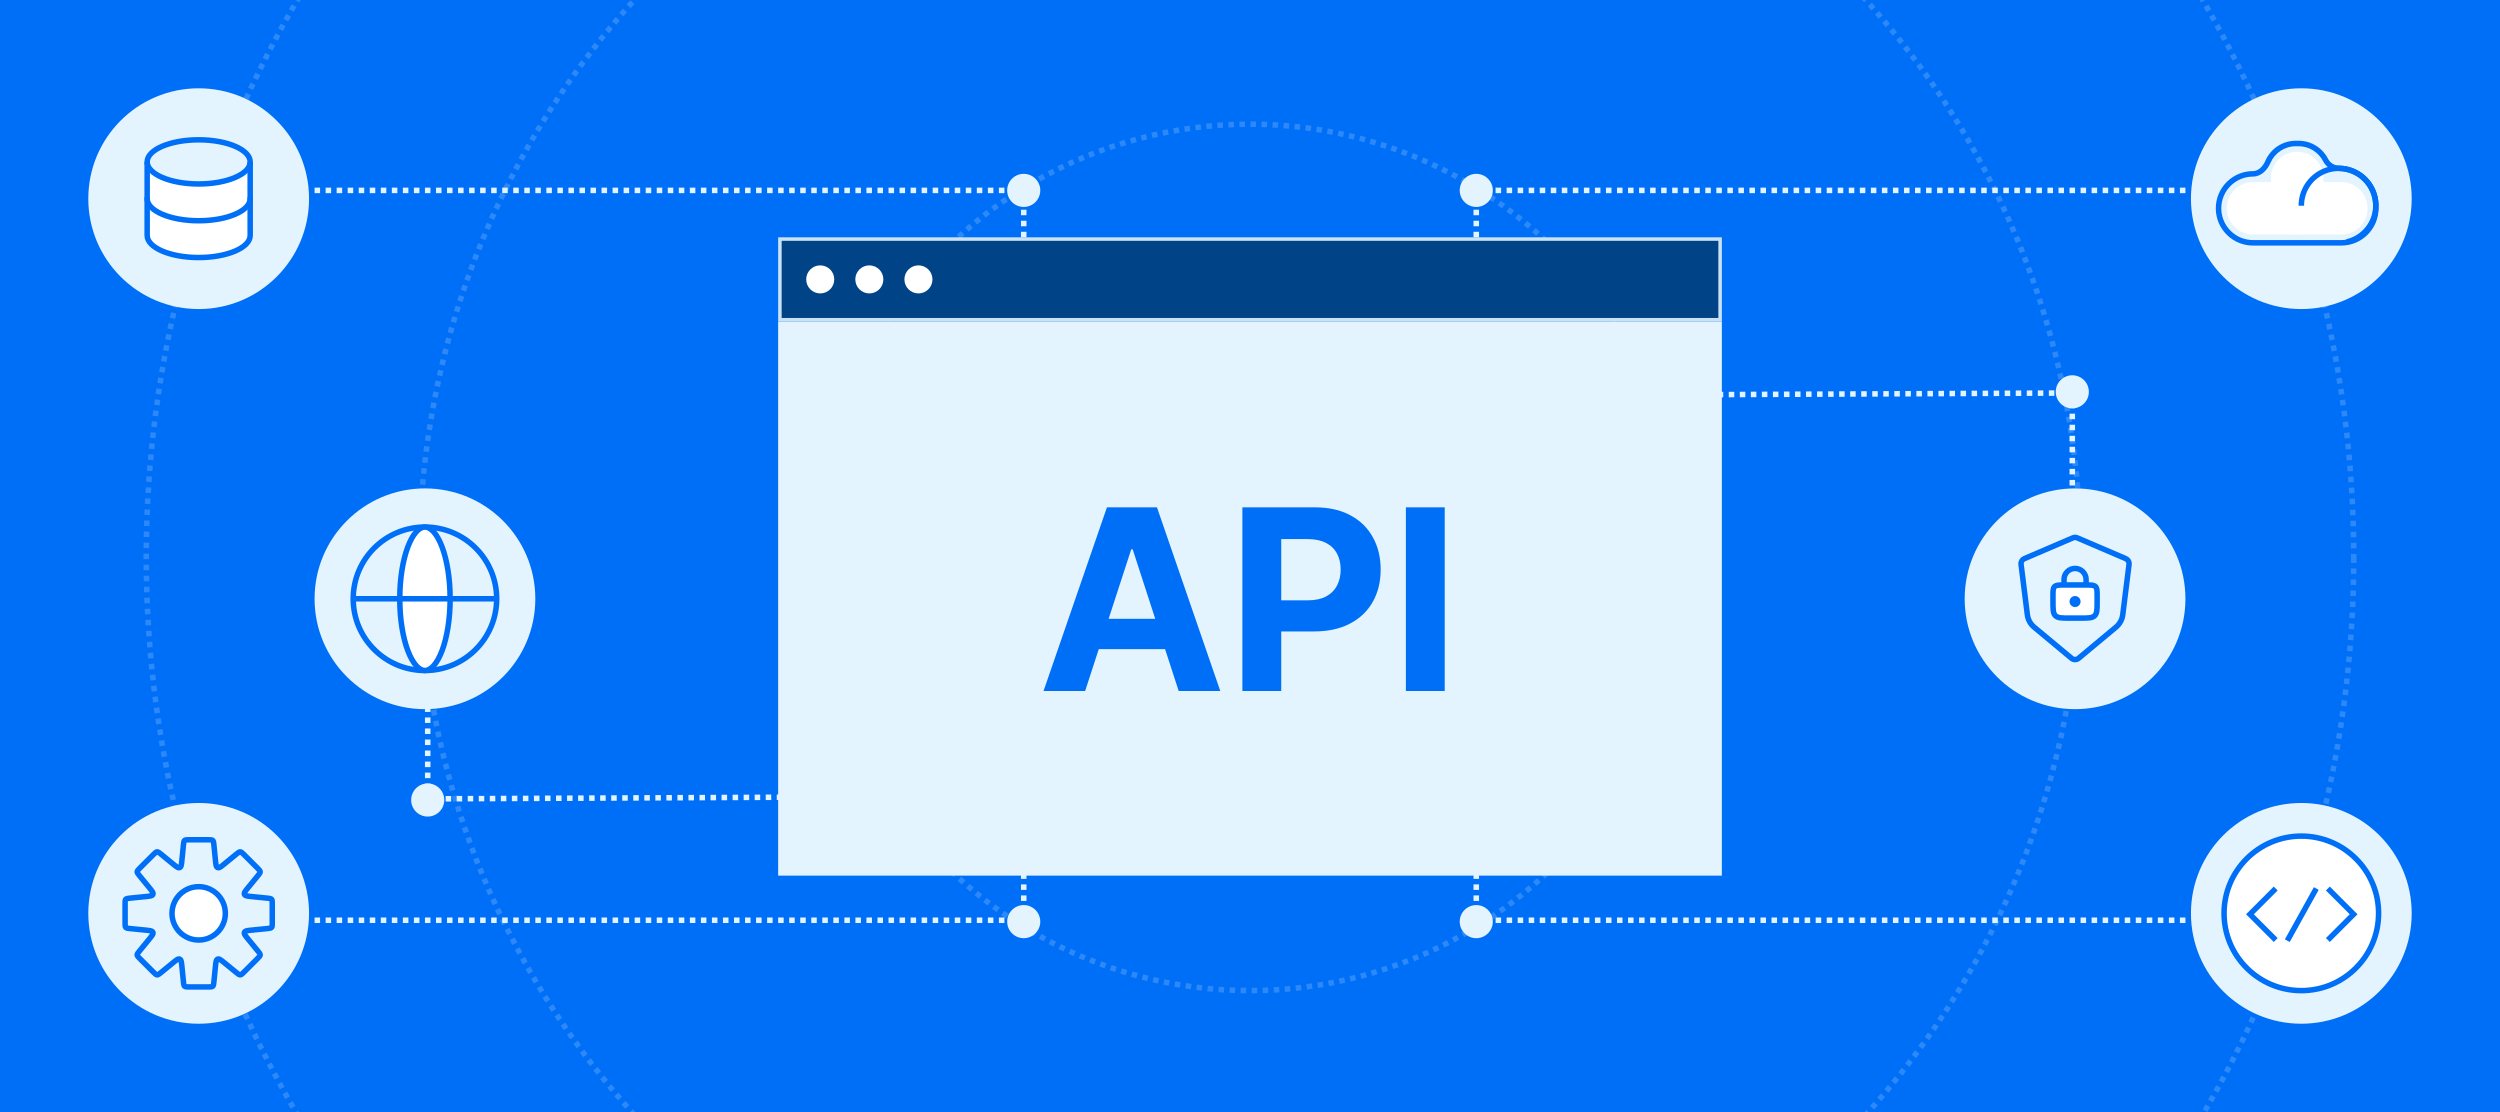 <svg width="906" height="403" viewBox="0 0 906 403" fill="none" xmlns="http://www.w3.org/2000/svg">
<rect x="0" y="0" width="906" height="403" fill="#333333" stroke="none"/>
<g clip-path="url(#clip0_6070_11900)">
<rect width="906" height="403" fill="#006FF7"/>
<circle opacity="0.2" cx="453" cy="202" r="157" stroke="#E3F4FF" stroke-width="2" stroke-dasharray="2 2"/>
<circle opacity="0.2" cx="453" cy="202" r="301" stroke="#E3F4FF" stroke-width="2" stroke-dasharray="2 2"/>
<circle opacity="0.2" cx="453" cy="202" r="400" stroke="#E3F4FF" stroke-width="2" stroke-dasharray="2 2"/>
<rect x="282.636" y="86.635" width="340.729" height="29.234" fill="#004387"/>
<rect x="282.636" y="86.635" width="340.729" height="29.234" stroke="#CAE2F1" stroke-width="1.271"/>
<circle cx="297.252" cy="101.252" r="5.084" fill="white"/>
<circle cx="315.047" cy="101.252" r="5.084" fill="white"/>
<circle cx="332.842" cy="101.252" r="5.084" fill="white"/>
<rect width="342" height="200.822" transform="translate(282 116.504)" fill="#E3F4FF"/>
<path d="M393.256 250.416H378.177L401.153 183.86H419.287L442.231 250.416H427.152L410.48 199.069H409.96L393.256 250.416ZM392.314 224.255H427.932V235.24H392.314V224.255ZM450.241 250.416V183.86H476.5C481.548 183.86 485.848 184.824 489.401 186.753C492.954 188.659 495.663 191.313 497.526 194.715C499.411 198.094 500.353 201.994 500.353 206.414C500.353 210.834 499.4 214.733 497.493 218.113C495.587 221.493 492.824 224.125 489.206 226.01C485.61 227.895 481.255 228.837 476.142 228.837H459.406V217.561H473.867C476.576 217.561 478.807 217.095 480.562 216.163C482.338 215.21 483.66 213.899 484.527 212.231C485.415 210.541 485.859 208.602 485.859 206.414C485.859 204.204 485.415 202.276 484.527 200.629C483.66 198.961 482.338 197.672 480.562 196.762C478.785 195.83 476.532 195.365 473.802 195.365H464.313V250.416H450.241ZM523.565 183.86V250.416H509.493V183.86H523.565Z" fill="#006FF7"/>
<path d="M794 72C794 49.909 811.909 32 834 32V32C856.091 32 874 49.909 874 72V72C874 94.091 856.091 112 834 112V112C811.909 112 794 94.091 794 72V72Z" fill="#E3F4FF"/>
<path d="M832 52L832 51H832V52ZM816.5 88L816.5 89H816.5L816.5 88ZM860.99 75.006L859.991 75.045L859.99 75.007L859.991 74.969L860.99 75.006ZM833 52L833 51L833 52ZM842.809 58.02L843.7 57.567L842.809 58.02ZM821.905 58.623L822.822 59.022L821.905 58.623ZM832 52L832 53C827.893 53 824.361 55.476 822.822 59.022L821.905 58.623L820.988 58.225C822.833 53.975 827.068 51 832 51L832 52ZM816.5 63L816.5 64C810.149 64 805 69.149 805 75.5H804H803C803 68.044 809.044 62 816.5 62L816.5 63ZM804 75.5H805C805 81.851 810.149 87 816.5 87L816.5 88L816.5 89C809.044 89 803 82.956 803 75.5H804ZM816.5 88V87H848.5V88V89H816.5V88ZM848.5 88V87C854.851 87 860 81.851 860 75.5H861H862C862 82.956 855.956 89 848.5 89V88ZM861 75.5H860C860 75.348 859.997 75.196 859.991 75.045L860.99 75.006L861.989 74.967C861.996 75.143 862 75.321 862 75.5H861ZM860.99 75.006L859.991 74.969C859.997 74.811 860 74.655 860 74.5H861H862C862 74.683 861.996 74.864 861.99 75.043L860.99 75.006ZM861 74.5H860C860 67.596 854.404 62 847.5 62V61V60C855.508 60 862 66.492 862 74.5H861ZM842.809 58.02L841.917 58.474C840.265 55.223 836.892 53 833 53L833 52L833 51C837.674 51 841.72 53.672 843.7 57.567L842.809 58.02ZM833 52V53H832V52V51H833V52ZM847.5 61V62C845.157 62 842.948 60.5 841.917 58.474L842.809 58.02L843.7 57.567C844.421 58.986 845.978 60 847.5 60V61ZM821.905 58.623L822.822 59.022C821.774 61.437 819.585 64 816.5 64V63V62C818.385 62 820.057 60.37 820.988 58.225L821.905 58.623Z" fill="#006FF7"/>
<path d="M858 75.5C858 70.253 853.747 66 848.5 66H816.5C811.253 66 807 70.253 807 75.5V75.5C807 80.747 811.253 85 816.5 85H848.5C853.747 85 858 80.747 858 75.5V75.5Z" fill="white"/>
<path d="M832.5 55C827.253 55 823 59.253 823 64.5L823 75.5C823 80.747 827.253 85 832.5 85V85C837.747 85 842 80.747 842 75.5L842 64.5C842 59.253 837.747 55 832.5 55V55Z" fill="white"/>
<path d="M850.465 87.67C852.948 87.111 855.222 85.862 857.026 84.066C858.829 82.27 860.088 80.001 860.658 77.52C861.227 75.04 861.084 72.449 860.244 70.046C859.404 67.644 857.903 65.527 855.912 63.941C853.921 62.355 851.523 61.364 848.994 61.083C846.464 60.801 843.906 61.24 841.616 62.35C839.325 63.459 837.395 65.193 836.047 67.353C834.7 69.512 833.99 72.008 834 74.553" stroke="#006FF7" stroke-width="2"/>
<path d="M792 69H535V86" stroke="#E3F4FF" stroke-width="2" stroke-dasharray="2 2"/>
<circle cx="535" cy="69" r="6" fill="#E3F4FF"/>
<path d="M112 72C112 49.909 94.091 32 72 32V32C49.909 32 32 49.909 32 72V72C32 94.091 49.909 112 72 112V112C94.091 112 112 94.091 112 72V72Z" fill="#E3F4FF"/>
<path d="M53.334 61.334V61.334C64.5 69.31 79.501 69.31 90.667 61.334V61.334V88.001V88.001C79.1 94.61 64.901 94.61 53.334 88.001V88.001V61.334Z" fill="white"/>
<ellipse cx="72.001" cy="58.666" rx="18.667" ry="8" stroke="#006FF7" stroke-width="2"/>
<path d="M53.334 72.5C53.334 72.5 53.334 80.915 53.334 85.333C53.334 89.751 61.691 93.333 72.001 93.333C82.31 93.333 90.667 89.751 90.667 85.333C90.667 83.128 90.667 72.5 90.667 72.5" stroke="#006FF7" stroke-width="2" stroke-linecap="square"/>
<path d="M53.334 58.666C53.334 58.666 53.334 67.581 53.334 71.999C53.334 76.418 61.691 79.999 72.001 79.999C82.31 79.999 90.667 76.418 90.667 71.999C90.667 69.794 90.667 58.666 90.667 58.666" stroke="#006FF7" stroke-width="2"/>
<path d="M114 69H371V86" stroke="#E3F4FF" stroke-width="2" stroke-dasharray="2 2"/>
<circle cx="6" cy="6" r="6" transform="matrix(-1 0 0 1 377 63)" fill="#E3F4FF"/>
<path d="M794 331C794 308.909 811.909 291 834 291V291C856.091 291 874 308.909 874 331V331C874 353.091 856.091 371 834 371V371C811.909 371 794 353.091 794 331V331Z" fill="#E3F4FF"/>
<circle cx="834" cy="331" r="28" fill="white" stroke="#006FF7" stroke-width="2"/>
<path d="M843.616 340.666L852.949 331.333L843.616 321.999" stroke="#006FF7" stroke-width="2"/>
<path d="M839.416 322L828.916 340.9" stroke="#006FF7" stroke-width="2"/>
<path d="M824.716 340.666L815.383 331.333L824.716 321.999" stroke="#006FF7" stroke-width="2"/>
<path d="M792 333.5H535V316.5" stroke="#E3F4FF" stroke-width="2" stroke-dasharray="2 2"/>
<circle cx="535" cy="334" r="6" fill="#E3F4FF"/>
<path d="M112 331C112 308.909 94.091 291 72 291V291C49.909 291 32 308.909 32 331V331C32 353.091 49.909 371 72 371V371C94.091 371 112 353.091 112 331V331Z" fill="#E3F4FF"/>
<path d="M77.098 304.591L77.769 303.849L77.769 303.849L77.098 304.591ZM77.512 306.133L76.517 306.232L76.517 306.232L77.512 306.133ZM78.071 311.731L79.066 311.632L79.066 311.632L78.071 311.731ZM78.869 314.411L78.486 315.335L78.486 315.335L78.869 314.411ZM81.328 313.081L81.961 313.855L81.961 313.855L81.328 313.081ZM85.684 309.518L85.05 308.744L85.05 308.744L85.684 309.518ZM87.066 308.721L87.116 307.722L87.116 307.722L87.066 308.721ZM88.363 309.651L89.07 308.944L88.363 309.651ZM94.277 315.932L95.276 315.882L95.276 315.882L94.277 315.932ZM93.48 317.314L92.706 316.681L92.706 316.681L93.48 317.314ZM89.917 321.669L90.691 322.302L90.691 322.302L89.917 321.669ZM88.587 324.127L87.663 324.509L87.663 324.51L88.587 324.127ZM91.266 324.925L91.166 325.92L91.166 325.92L91.266 324.925ZM96.865 325.485L96.965 324.49L96.965 324.49L96.865 325.485ZM98.407 325.9L99.149 325.23L99.149 325.229L98.407 325.9ZM98.666 327.476L99.666 327.476L98.666 327.476ZM98.407 336.098L99.149 336.769L99.149 336.769L98.407 336.098ZM96.865 336.512L96.766 335.517L96.766 335.517L96.865 336.512ZM91.267 337.071L91.366 338.066L91.366 338.066L91.267 337.071ZM88.587 337.869L87.663 337.486L87.663 337.486L88.587 337.869ZM89.918 340.328L90.692 339.695L90.692 339.695L89.918 340.328ZM93.48 344.683L92.705 345.316L92.706 345.316L93.48 344.683ZM94.277 346.065L95.276 346.115L95.276 346.115L94.277 346.065ZM87.066 353.276L87.116 354.275L87.116 354.275L87.066 353.276ZM85.684 352.479L86.317 351.705L86.317 351.704L85.684 352.479ZM81.328 348.916L80.695 349.69L80.695 349.69L81.328 348.916ZM78.869 347.585L78.486 346.661L78.486 346.661L78.869 347.585ZM78.071 350.265L77.076 350.165L77.076 350.165L78.071 350.265ZM77.512 355.865L78.507 355.965L78.507 355.965L77.512 355.865ZM77.098 357.407L77.769 358.149L77.769 358.149L77.098 357.407ZM68.476 357.666V358.666V357.666ZM66.9 357.407L66.229 358.149L66.23 358.149L66.9 357.407ZM66.485 355.865L65.49 355.965L65.49 355.965L66.485 355.865ZM65.925 350.266L66.92 350.166L66.92 350.166L65.925 350.266ZM65.127 347.587L65.51 346.663L65.509 346.663L65.127 347.587ZM62.669 348.917L63.302 349.691L63.302 349.691L62.669 348.917ZM58.315 352.479L57.681 351.706L57.681 351.706L58.315 352.479ZM56.932 353.277L56.882 354.276L56.882 354.276L56.932 353.277ZM55.634 352.347L54.927 353.054L54.927 353.054L55.634 352.347ZM50.651 347.363L51.358 346.656L51.358 346.656L50.651 347.363ZM49.72 346.066L48.721 346.116L48.721 346.116L49.72 346.066ZM50.518 344.683L49.744 344.049L49.744 344.049L50.518 344.683ZM54.08 340.328L54.854 340.961L54.854 340.961L54.08 340.328ZM55.41 337.869L56.334 337.486L56.334 337.486L55.41 337.869ZM52.73 337.071L52.631 338.066L52.631 338.066L52.73 337.071ZM47.133 336.512L47.232 335.517L47.232 335.517L47.133 336.512ZM45.591 336.098L44.849 336.769L44.849 336.769L45.591 336.098ZM45.332 334.522L44.332 334.522L45.332 334.522ZM45.332 327.476H44.332H45.332ZM45.591 325.9L44.849 325.229L44.849 325.23L45.591 325.9ZM47.133 325.486L47.232 326.481L47.232 326.481L47.133 325.486ZM52.732 324.926L52.633 323.931L52.633 323.931L52.732 324.926ZM55.412 324.128L56.336 324.511L56.336 324.511L55.412 324.128ZM54.082 321.669L53.308 322.302L53.308 322.302L54.082 321.669ZM50.519 317.313L51.292 316.68L51.292 316.68L50.519 317.313ZM49.721 315.931L48.722 315.881L48.722 315.881L49.721 315.931ZM50.651 314.633L49.944 313.926L49.944 313.926L50.651 314.633ZM55.634 309.65L56.341 310.357L56.341 310.357L55.634 309.65ZM56.932 308.719L56.882 307.72L56.882 307.72L56.932 308.719ZM58.315 309.517L58.949 308.743L58.949 308.743L58.315 309.517ZM62.669 313.079L62.036 313.853L62.036 313.853L62.669 313.079ZM65.128 314.409L65.511 315.333L65.511 315.333L65.128 314.409ZM65.926 311.729L66.921 311.829L66.921 311.829L65.926 311.729ZM66.485 306.133L65.49 306.033L65.49 306.033L66.485 306.133ZM66.9 304.591L66.23 303.849L66.229 303.849L66.9 304.591ZM68.476 304.332L68.476 303.332L68.476 304.332ZM75.522 304.332V305.332C75.978 305.332 76.225 305.334 76.397 305.356C76.541 305.375 76.493 305.393 76.427 305.332L77.098 304.591L77.769 303.849C77.416 303.531 77.011 303.419 76.653 303.373C76.323 303.33 75.925 303.332 75.522 303.332V304.332ZM77.098 304.591L76.427 305.332C76.36 305.272 76.373 305.223 76.406 305.364C76.445 305.533 76.471 305.778 76.517 306.232L77.512 306.133L78.507 306.033C78.467 305.632 78.429 305.235 78.354 304.912C78.272 304.56 78.121 304.168 77.769 303.849L77.098 304.591ZM77.512 306.133L76.517 306.232L77.076 311.831L78.071 311.731L79.066 311.632L78.507 306.033L77.512 306.133ZM78.071 311.731L77.076 311.831C77.154 312.614 77.222 313.316 77.354 313.842C77.487 314.369 77.76 315.034 78.486 315.335L78.869 314.411L79.252 313.487C79.426 313.559 79.381 313.701 79.294 313.354C79.206 313.006 79.151 312.482 79.066 311.632L78.071 311.731ZM78.869 314.411L78.486 315.335C79.213 315.636 79.876 315.359 80.343 315.08C80.808 314.802 81.352 314.353 81.961 313.855L81.328 313.081L80.695 312.307C80.033 312.848 79.624 313.179 79.316 313.363C79.01 313.547 79.078 313.415 79.252 313.487L78.869 314.411ZM81.328 313.081L81.961 313.855L86.317 310.292L85.684 309.518L85.05 308.744L80.695 312.307L81.328 313.081ZM85.684 309.518L86.317 310.292C86.67 310.003 86.862 309.848 87.009 309.757C87.132 309.68 87.106 309.724 87.017 309.719L87.066 308.721L87.116 307.722C86.642 307.698 86.258 307.868 85.952 308.059C85.67 308.235 85.363 308.488 85.05 308.744L85.684 309.518ZM87.066 308.721L87.017 309.719C86.927 309.715 86.906 309.669 87.021 309.757C87.158 309.863 87.334 310.036 87.656 310.358L88.363 309.651L89.07 308.944C88.785 308.659 88.505 308.376 88.242 308.173C87.956 307.953 87.591 307.746 87.116 307.722L87.066 308.721ZM88.363 309.651L87.656 310.358L92.639 315.341L93.346 314.634L94.053 313.927L89.07 308.944L88.363 309.651ZM93.346 314.634L92.639 315.341C92.962 315.664 93.135 315.84 93.24 315.977C93.329 316.092 93.283 316.071 93.279 315.981L94.277 315.932L95.276 315.882C95.252 315.407 95.045 315.042 94.824 314.756C94.621 314.493 94.338 314.212 94.053 313.927L93.346 314.634ZM94.277 315.932L93.279 315.981C93.274 315.891 93.318 315.866 93.241 315.988C93.15 316.136 92.995 316.328 92.706 316.681L93.48 317.314L94.253 317.948C94.509 317.636 94.763 317.329 94.938 317.047C95.129 316.741 95.3 316.357 95.276 315.882L94.277 315.932ZM93.48 317.314L92.706 316.681L89.143 321.036L89.917 321.669L90.691 322.302L94.254 317.948L93.48 317.314ZM89.917 321.669L89.143 321.036C88.645 321.644 88.197 322.188 87.918 322.654C87.639 323.12 87.362 323.783 87.663 324.509L88.587 324.127L89.511 323.744C89.583 323.918 89.451 323.987 89.635 323.68C89.819 323.372 90.15 322.964 90.691 322.302L89.917 321.669ZM88.587 324.127L87.663 324.51C87.964 325.236 88.629 325.509 89.156 325.642C89.681 325.774 90.383 325.841 91.166 325.92L91.266 324.925L91.365 323.93C90.515 323.845 89.992 323.79 89.644 323.702C89.297 323.615 89.439 323.57 89.511 323.744L88.587 324.127ZM91.266 324.925L91.166 325.92L96.766 326.48L96.865 325.485L96.965 324.49L91.365 323.93L91.266 324.925ZM96.865 325.485L96.766 326.48C97.22 326.526 97.465 326.553 97.633 326.592C97.774 326.625 97.726 326.638 97.666 326.571L98.407 325.9L99.149 325.229C98.83 324.878 98.439 324.726 98.087 324.644C97.763 324.569 97.367 324.531 96.965 324.49L96.865 325.485ZM98.407 325.9L97.666 326.571C97.606 326.505 97.623 326.457 97.642 326.601C97.664 326.773 97.666 327.019 97.666 327.476L98.666 327.476L99.666 327.476C99.666 327.072 99.668 326.674 99.625 326.344C99.579 325.987 99.467 325.582 99.149 325.23L98.407 325.9ZM98.666 327.476H97.666V334.521H98.666H99.666V327.476H98.666ZM98.666 334.521H97.666C97.666 334.978 97.664 335.225 97.642 335.397C97.623 335.541 97.605 335.493 97.666 335.427L98.407 336.098L99.149 336.769C99.468 336.416 99.579 336.011 99.625 335.653C99.668 335.323 99.666 334.925 99.666 334.521H98.666ZM98.407 336.098L97.666 335.427C97.726 335.36 97.775 335.373 97.634 335.406C97.465 335.445 97.22 335.471 96.766 335.517L96.865 336.512L96.965 337.507C97.366 337.467 97.763 337.429 98.086 337.354C98.438 337.272 98.83 337.121 99.149 336.769L98.407 336.098ZM96.865 336.512L96.766 335.517L91.167 336.076L91.267 337.071L91.366 338.066L96.965 337.507L96.865 336.512ZM91.267 337.071L91.167 336.076C90.384 336.155 89.682 336.222 89.156 336.354C88.629 336.487 87.964 336.76 87.663 337.486L88.587 337.869L89.511 338.252C89.439 338.426 89.297 338.381 89.644 338.294C89.992 338.206 90.516 338.151 91.366 338.066L91.267 337.071ZM88.587 337.869L87.663 337.486C87.362 338.213 87.639 338.876 87.919 339.343C88.197 339.808 88.646 340.352 89.144 340.961L89.918 340.328L90.692 339.695C90.151 339.033 89.819 338.624 89.635 338.316C89.451 338.009 89.583 338.078 89.511 338.252L88.587 337.869ZM89.918 340.328L89.144 340.961L92.705 345.316L93.48 344.683L94.254 344.05L90.692 339.695L89.918 340.328ZM93.48 344.683L92.706 345.316C92.995 345.669 93.15 345.862 93.241 346.009C93.318 346.132 93.274 346.106 93.279 346.016L94.277 346.065L95.276 346.115C95.3 345.64 95.129 345.256 94.938 344.95C94.763 344.668 94.509 344.361 94.254 344.049L93.48 344.683ZM94.277 346.065L93.279 346.016C93.283 345.926 93.329 345.905 93.24 346.02C93.135 346.157 92.961 346.333 92.639 346.656L93.346 347.363L94.053 348.07C94.338 347.785 94.621 347.505 94.824 347.241C95.045 346.956 95.252 346.59 95.276 346.115L94.277 346.065ZM93.346 347.363L92.639 346.656L87.657 351.638L88.364 352.345L89.071 353.052L94.053 348.07L93.346 347.363ZM88.364 352.345L87.657 351.638C87.334 351.96 87.158 352.134 87.021 352.24C86.906 352.328 86.927 352.282 87.017 352.278L87.066 353.276L87.116 354.275C87.591 354.251 87.957 354.044 88.242 353.823C88.505 353.62 88.786 353.337 89.071 353.052L88.364 352.345ZM87.066 353.276L87.017 352.278C87.107 352.273 87.133 352.317 87.01 352.24C86.862 352.149 86.67 351.994 86.317 351.705L85.684 352.479L85.05 353.252C85.362 353.508 85.669 353.761 85.951 353.937C86.257 354.128 86.641 354.299 87.116 354.275L87.066 353.276ZM85.684 352.479L86.317 351.704L81.961 348.142L81.328 348.916L80.695 349.69L85.05 353.253L85.684 352.479ZM81.328 348.916L81.961 348.142C81.352 347.644 80.808 347.195 80.343 346.917C79.876 346.638 79.213 346.36 78.486 346.661L78.869 347.585L79.252 348.509C79.078 348.581 79.009 348.449 79.316 348.633C79.624 348.817 80.033 349.149 80.695 349.69L81.328 348.916ZM78.869 347.585L78.486 346.661C77.76 346.962 77.487 347.627 77.354 348.154C77.222 348.68 77.154 349.382 77.076 350.165L78.071 350.265L79.066 350.364C79.151 349.514 79.206 348.99 79.294 348.642C79.381 348.295 79.426 348.437 79.252 348.509L78.869 347.585ZM78.071 350.265L77.076 350.165L76.517 355.766L77.512 355.865L78.507 355.965L79.066 350.364L78.071 350.265ZM77.512 355.865L76.517 355.766C76.471 356.22 76.445 356.465 76.406 356.634C76.373 356.775 76.36 356.726 76.427 356.666L77.098 357.407L77.769 358.149C78.121 357.83 78.272 357.438 78.354 357.086C78.429 356.763 78.467 356.366 78.507 355.965L77.512 355.865ZM77.098 357.407L76.427 356.666C76.493 356.605 76.541 356.623 76.397 356.642C76.225 356.664 75.978 356.666 75.522 356.666V357.666V358.666C75.925 358.666 76.323 358.668 76.653 358.625C77.011 358.579 77.416 358.468 77.769 358.149L77.098 357.407ZM75.522 357.666V356.666H68.476V357.666V358.666H75.522V357.666ZM68.476 357.666L68.476 356.666C68.019 356.666 67.773 356.664 67.601 356.642C67.457 356.623 67.505 356.606 67.571 356.666L66.9 357.407L66.23 358.149C66.582 358.467 66.987 358.579 67.344 358.625C67.674 358.668 68.072 358.666 68.476 358.666L68.476 357.666ZM66.9 357.407L67.571 356.666C67.638 356.726 67.625 356.774 67.592 356.633C67.553 356.465 67.526 356.22 67.48 355.766L66.485 355.865L65.49 355.965C65.531 356.367 65.569 356.763 65.644 357.087C65.726 357.439 65.877 357.83 66.229 358.149L66.9 357.407ZM66.485 355.865L67.48 355.766L66.92 350.166L65.925 350.266L64.93 350.365L65.49 355.965L66.485 355.865ZM65.925 350.266L66.92 350.166C66.841 349.383 66.774 348.682 66.642 348.156C66.509 347.629 66.236 346.964 65.51 346.663L65.127 347.587L64.744 348.511C64.57 348.439 64.615 348.297 64.702 348.644C64.79 348.992 64.845 349.515 64.93 350.365L65.925 350.266ZM65.127 347.587L65.509 346.663C64.783 346.362 64.12 346.639 63.654 346.918C63.188 347.196 62.644 347.645 62.036 348.143L62.669 348.917L63.302 349.691C63.964 349.15 64.372 348.819 64.68 348.635C64.987 348.451 64.918 348.583 64.745 348.511L65.127 347.587ZM62.669 348.917L62.036 348.143L57.681 351.706L58.315 352.479L58.948 353.253L63.302 349.691L62.669 348.917ZM58.315 352.479L57.681 351.706C57.328 351.995 57.136 352.15 56.988 352.241C56.865 352.318 56.891 352.274 56.981 352.279L56.932 353.277L56.882 354.276C57.357 354.3 57.741 354.129 58.047 353.938C58.329 353.762 58.636 353.509 58.948 353.253L58.315 352.479ZM56.932 353.277L56.981 352.279C57.071 352.283 57.091 352.329 56.977 352.241C56.84 352.135 56.663 351.962 56.341 351.64L55.634 352.347L54.927 353.054C55.212 353.339 55.493 353.622 55.756 353.825C56.042 354.046 56.408 354.252 56.882 354.276L56.932 353.277ZM55.634 352.347L56.341 351.64L51.358 346.656L50.651 347.363L49.944 348.07L54.927 353.054L55.634 352.347ZM50.651 347.363L51.358 346.656C51.035 346.333 50.862 346.157 50.756 346.02C50.668 345.905 50.714 345.927 50.718 346.017L49.72 346.066L48.721 346.116C48.745 346.591 48.953 346.957 49.173 347.242C49.376 347.505 49.659 347.785 49.944 348.07L50.651 347.363ZM49.72 346.066L50.718 346.017C50.723 346.107 50.679 346.132 50.756 346.009C50.848 345.862 51.002 345.669 51.292 345.316L50.518 344.683L49.744 344.049C49.488 344.362 49.234 344.669 49.059 344.951C48.868 345.257 48.697 345.641 48.721 346.116L49.72 346.066ZM50.518 344.683L51.292 345.316L54.854 340.961L54.08 340.328L53.306 339.695L49.744 344.049L50.518 344.683ZM54.08 340.328L54.854 340.961C55.352 340.352 55.801 339.808 56.079 339.343C56.358 338.876 56.635 338.213 56.334 337.486L55.41 337.869L54.486 338.252C54.414 338.078 54.546 338.01 54.362 338.316C54.178 338.624 53.847 339.033 53.306 339.695L54.08 340.328ZM55.41 337.869L56.334 337.486C56.033 336.76 55.368 336.487 54.841 336.354C54.315 336.222 53.613 336.155 52.83 336.076L52.73 337.071L52.631 338.066C53.481 338.151 54.005 338.206 54.353 338.294C54.7 338.381 54.558 338.426 54.486 338.252L55.41 337.869ZM52.73 337.071L52.83 336.076L47.232 335.517L47.133 336.512L47.033 337.507L52.631 338.066L52.73 337.071ZM47.133 336.512L47.232 335.517C46.778 335.471 46.533 335.445 46.364 335.406C46.223 335.373 46.272 335.36 46.332 335.427L45.591 336.098L44.849 336.769C45.168 337.121 45.56 337.272 45.912 337.354C46.236 337.429 46.632 337.467 47.033 337.507L47.133 336.512ZM45.591 336.098L46.332 335.427C46.392 335.493 46.375 335.541 46.356 335.397C46.334 335.225 46.332 334.979 46.332 334.522L45.332 334.522L44.332 334.522C44.332 334.926 44.33 335.324 44.373 335.654C44.419 336.011 44.531 336.416 44.849 336.769L45.591 336.098ZM45.332 334.522H46.332V327.476H45.332H44.332V334.522H45.332ZM45.332 327.476L46.332 327.476C46.332 327.019 46.334 326.773 46.356 326.601C46.375 326.457 46.392 326.505 46.332 326.571L45.591 325.9L44.849 325.23C44.531 325.582 44.419 325.987 44.373 326.344C44.33 326.674 44.332 327.072 44.332 327.476L45.332 327.476ZM45.591 325.9L46.332 326.571C46.272 326.638 46.223 326.625 46.364 326.592C46.533 326.553 46.778 326.527 47.232 326.481L47.133 325.486L47.033 324.491C46.632 324.531 46.236 324.569 45.912 324.644C45.56 324.726 45.168 324.877 44.849 325.229L45.591 325.9ZM47.133 325.486L47.232 326.481L52.832 325.921L52.732 324.926L52.633 323.931L47.033 324.491L47.133 325.486ZM52.732 324.926L52.832 325.921C53.615 325.843 54.317 325.775 54.843 325.643C55.37 325.51 56.035 325.237 56.336 324.511L55.412 324.128L54.488 323.745C54.56 323.571 54.702 323.616 54.355 323.703C54.007 323.791 53.483 323.846 52.633 323.931L52.732 324.926ZM55.412 324.128L56.336 324.511C56.637 323.784 56.36 323.121 56.081 322.655C55.803 322.189 55.354 321.645 54.856 321.036L54.082 321.669L53.308 322.302C53.849 322.964 54.18 323.373 54.364 323.681C54.548 323.987 54.416 323.919 54.488 323.745L55.412 324.128ZM54.082 321.669L54.856 321.036L51.292 316.68L50.519 317.313L49.745 317.947L53.308 322.302L54.082 321.669ZM50.519 317.313L51.292 316.68C51.003 316.327 50.849 316.135 50.757 315.987C50.68 315.865 50.724 315.89 50.719 315.98L49.721 315.931L48.722 315.881C48.698 316.356 48.869 316.74 49.06 317.046C49.236 317.328 49.489 317.635 49.745 317.947L50.519 317.313ZM49.721 315.931L50.719 315.98C50.715 316.07 50.669 316.09 50.758 315.976C50.863 315.839 51.036 315.662 51.358 315.34L50.651 314.633L49.944 313.926C49.659 314.211 49.376 314.492 49.173 314.755C48.953 315.042 48.746 315.407 48.722 315.881L49.721 315.931ZM50.651 314.633L51.358 315.34L56.341 310.357L55.634 309.65L54.927 308.943L49.944 313.926L50.651 314.633ZM55.634 309.65L56.341 310.357C56.664 310.035 56.84 309.861 56.977 309.756C57.092 309.667 57.071 309.713 56.981 309.718L56.932 308.719L56.882 307.72C56.407 307.744 56.042 307.951 55.756 308.172C55.492 308.375 55.212 308.658 54.927 308.943L55.634 309.65ZM56.932 308.719L56.981 309.718C56.892 309.722 56.866 309.678 56.989 309.755C57.136 309.847 57.329 310.001 57.682 310.291L58.315 309.517L58.949 308.743C58.636 308.487 58.329 308.233 58.047 308.058C57.741 307.867 57.357 307.696 56.882 307.72L56.932 308.719ZM58.315 309.517L57.682 310.291L62.036 313.853L62.669 313.079L63.302 312.305L58.949 308.743L58.315 309.517ZM62.669 313.079L62.036 313.853C62.645 314.351 63.189 314.8 63.654 315.078C64.121 315.357 64.784 315.634 65.511 315.333L65.128 314.409L64.745 313.485C64.919 313.413 64.987 313.545 64.681 313.361C64.373 313.177 63.964 312.846 63.302 312.305L62.669 313.079ZM65.128 314.409L65.511 315.333C66.237 315.032 66.51 314.367 66.643 313.84C66.775 313.314 66.843 312.612 66.921 311.829L65.926 311.729L64.931 311.63C64.846 312.48 64.791 313.004 64.703 313.352C64.616 313.699 64.571 313.557 64.745 313.485L65.128 314.409ZM65.926 311.729L66.921 311.829L67.48 306.232L66.485 306.133L65.49 306.033L64.931 311.63L65.926 311.729ZM66.485 306.133L67.48 306.232C67.526 305.778 67.552 305.533 67.592 305.365C67.625 305.224 67.638 305.272 67.571 305.332L66.9 304.591L66.229 303.849C65.878 304.168 65.726 304.559 65.644 304.911C65.569 305.235 65.531 305.631 65.49 306.033L66.485 306.133ZM66.9 304.591L67.571 305.332C67.505 305.393 67.457 305.375 67.601 305.356C67.773 305.334 68.019 305.332 68.476 305.332L68.476 304.332L68.476 303.332C68.072 303.332 67.674 303.33 67.344 303.373C66.987 303.419 66.582 303.531 66.23 303.849L66.9 304.591ZM68.476 304.332V305.332H75.522V304.332V303.332H68.476V304.332Z" fill="#006FF7"/>
<circle cx="72.001" cy="331.001" r="9.667" fill="white" stroke="#006FF7" stroke-width="2"/>
<path d="M114 333.5H371V316.5" stroke="#E3F4FF" stroke-width="2" stroke-dasharray="2 2"/>
<circle cx="6" cy="6" r="6" transform="matrix(-1 0 0 1 377 328)" fill="#E3F4FF"/>
<path d="M712 217C712 194.909 729.909 177 752 177V177C774.091 177 792 194.909 792 217V217C792 239.091 774.091 257 752 257V257C729.909 257 712 239.091 712 217V217Z" fill="#E3F4FF"/>
<path d="M751.213 194.916C751.716 194.7 752.285 194.7 752.788 194.916L770.369 202.45C771.188 202.801 771.677 203.653 771.566 204.537L769.286 222.774C769.066 224.535 768.186 226.147 766.822 227.283L753.281 238.567C752.54 239.185 751.462 239.185 750.721 238.567L737.18 227.283C735.816 226.147 734.935 224.535 734.715 222.774L732.435 204.537C732.324 203.653 732.813 202.801 733.632 202.45L751.213 194.916Z" fill="#E3F4FF" stroke="#006FF7" stroke-width="2" stroke-linecap="round"/>
<path d="M744 216C744 214.114 744 213.172 744.586 212.586C745.172 212 746.114 212 748 212H756C757.886 212 758.828 212 759.414 212.586C760 213.172 760 214.114 760 216V218C760 220.828 760 222.243 759.121 223.121C758.243 224 756.828 224 754 224H750C747.172 224 745.757 224 744.879 223.121C744 222.243 744 220.828 744 218V216Z" fill="white" stroke="#006FF7" stroke-width="2"/>
<path d="M756 211V210C756 207.791 754.209 206 752 206V206C749.791 206 748 207.791 748 210V211" stroke="#006FF7" stroke-width="2" stroke-linecap="round"/>
<circle cx="752" cy="218" r="2" fill="#006FF7"/>
<path d="M751 175.922V142.422L623.5 142.999" stroke="#E3F4FF" stroke-width="2" stroke-dasharray="2 2"/>
<circle cx="751" cy="142" r="6" fill="#E3F4FF"/>
<path d="M194 217C194 194.909 176.091 177 154 177V177C131.909 177 114 194.909 114 217V217C114 239.091 131.909 257 154 257V257C176.091 257 194 239.091 194 217V217Z" fill="#E3F4FF"/>
<circle cx="154" cy="217" r="26" stroke="#006FF7" stroke-width="2"/>
<path d="M154 191C155.009 191 156.09 191.542 157.192 192.785C158.294 194.027 159.331 195.882 160.223 198.259C162.003 203.006 163.125 209.632 163.125 217C163.125 224.368 162.003 230.994 160.223 235.741C159.331 238.118 158.294 239.973 157.192 241.215C156.09 242.458 155.009 243 154 243C152.991 243 151.91 242.458 150.808 241.215C149.706 239.973 148.669 238.118 147.777 235.741C145.997 230.994 144.875 224.368 144.875 217C144.875 209.632 145.997 203.006 147.777 198.259C148.669 195.882 149.706 194.027 150.808 192.785C151.91 191.542 152.991 191 154 191Z" fill="white" stroke="#006FF7" stroke-width="2"/>
<path d="M128.688 217H179.312" stroke="#006FF7" stroke-width="2" stroke-linecap="round"/>
<path d="M155 256.002L155 289.502L282.5 288.924" stroke="#E3F4FF" stroke-width="2" stroke-dasharray="2 2"/>
<circle cx="155" cy="289.924" r="6" transform="rotate(-180 155 289.924)" fill="#E3F4FF"/>
</g>
<defs>
<clipPath id="clip0_6070_11900">
<rect width="906" height="403" fill="white"/>
</clipPath>
</defs>
</svg>
